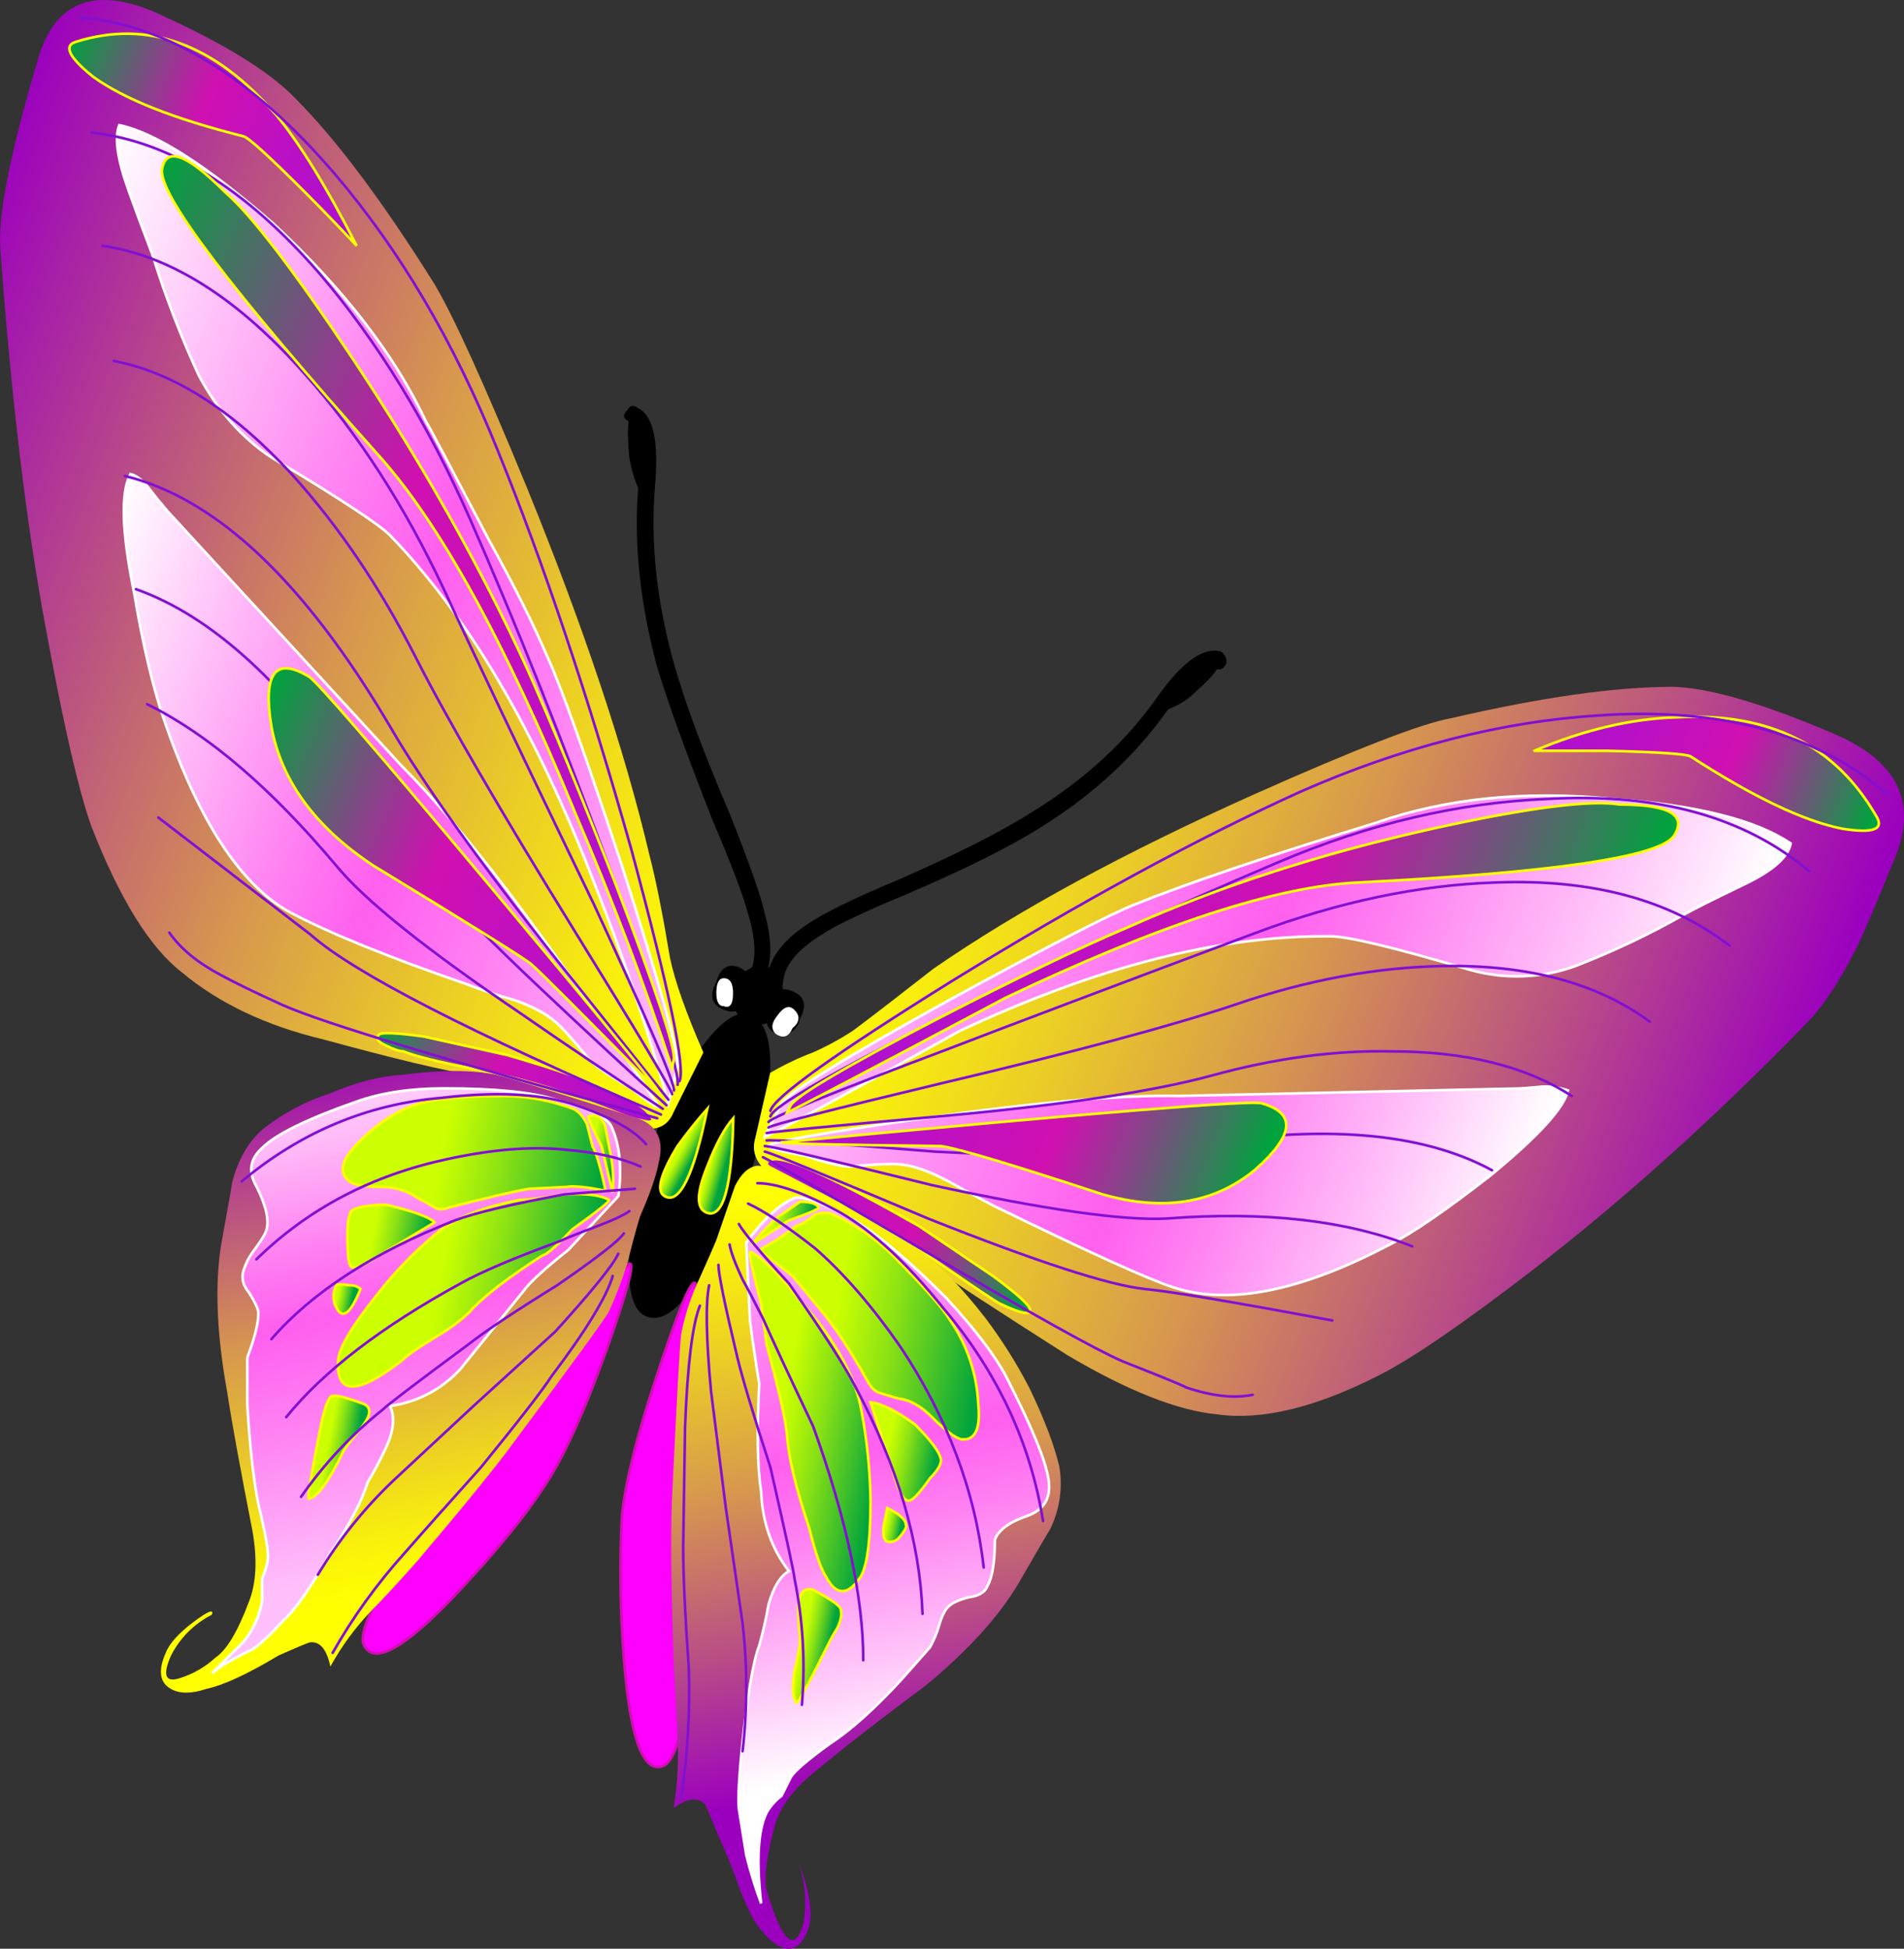 <?xml version="1.0" encoding="iso-8859-1"?>
<!-- Generator: Adobe Illustrator 20.1.0, SVG Export Plug-In . SVG Version: 6.00 Build 0)  -->
<svg version="1.0" id="Layer_1" xmlns="http://www.w3.org/2000/svg" xmlns:xlink="http://www.w3.org/1999/xlink" x="0px" y="0px"
	 viewBox="0 0 726.35 743.4" enable-background="new 0 0 726.35 743.4" xml:space="preserve">
<rect x="0" y="0" width="726.35" height="743.4" fill="#333333" stroke="none"/>
<title>butterflies_0030</title>
<path fill="#BFBFBF" fill-opacity="0" d="M553.36,187.32c-62.907-22.553-99.47-35.93-109.69-40.13
	c-52.947-22.793-105.37-52.56-157.27-89.3c-43.247-26.227-81.513-40.653-114.8-43.28c-38.793-3.147-62.777,11.28-71.95,43.28
	c-4.72,16.26-12.053,29.373-22,39.34c-4.193,4.193-13.367,11.143-27.52,20.85c-22,14.947-33,38.157-33,69.63
	c3.369,86.872,13.874,173.32,31.41,258.47c35.387,170.48,89.12,255.72,161.2,255.72c69.46,0,160.54-60.453,273.24-181.36
	c42.2-45.113,79.027-90.093,110.48-134.94c29.88-42.487,44.82-70.153,44.82-83c0-35.933-6.947-62.16-20.84-78.68
	C606.433,210.8,585.073,198.6,553.36,187.32z"/>
<path d="M284.6,452.47c5.66-16.053,8.727-30.453,9.2-43.2c0.473-12.273-1.887-19.607-7.08-22c-4.72-2.36-10.853,1.417-18.4,11.33
	c-7.547,9.48-14.15,22.243-19.81,38.29c-5.187,16.073-8.023,30.473-8.51,43.2c-0.487,12.727,1.637,20.06,6.37,22
	c5.193,2.36,11.327-1.417,18.4-11.33C272.33,481.287,278.94,468.523,284.6,452.47z"/>
<path d="M298,383.07c0.944-2.755,0.944-5.745,0-8.5c-0.703-2.557-2.549-4.646-5-5.66c-2.332-0.947-4.982-0.682-7.08,0.71
	c-2.36,0.947-4.027,3.07-5,6.37c-2.36,6.607-0.943,11.327,4.25,14.16C290.923,392.517,295.2,390.157,298,383.07z"/>
<path d="M305.12,388.74c2.833-5.193,1.89-8.733-2.83-10.62c-4.247-1.887-7.313-0.22-9.2,5c-1.887,6.14-0.707,9.917,3.54,11.33
	c1.413,0.947,3.08,0.71,5-0.71C303.537,392.74,304.839,390.875,305.12,388.74z"/>
<path fill="#FFFFFF" d="M302.29,392.28c2.833-2.36,3.07-4.72,0.71-7.08c-1.887-1.887-4.01-1.18-6.37,2.12
	c-2.36,2.833-2.597,5.193-0.71,7.08C298.753,396.293,300.877,395.587,302.29,392.28z"/>
<path d="M285.31,379.53c1.887-5.193,0.707-8.733-3.54-10.62c-4.247-1.413-7.077,0.473-8.49,5.66c-2.833,5.193-1.89,8.733,2.83,10.62
	S283.897,385.19,285.31,379.53z"/>
<path fill="#FFFFFF" d="M279.65,378.83c0-3.773-1.18-5.66-3.54-5.66c-1.887,0-2.83,1.887-2.83,5.66c0,3.333,0.943,5,2.83,5
	C278.47,384.743,279.65,383.077,279.65,378.83z"/>
<path d="M312.91,356.87c5.66-3.773,16.51-8.967,32.55-15.58c23.12-9.913,40.577-18.647,52.37-26.2
	c20.287-12.747,36.563-28.08,48.83-46c7.547-10.387,13.213-15.107,17-14.16c1.887,0.947,3.303,0.24,4.25-2.12
	c0.099-1.693-0.708-3.311-2.12-4.25c-6.607-1.887-14.627,3.78-24.06,17c-11.82,16.96-27.633,31.583-47.44,43.87
	c-11.793,7.553-29.013,16.287-51.66,26.2c-16.987,7.08-28.547,12.747-34.68,17c-9.433,6.14-14.623,13.22-15.57,21.24
	c0,1.413,0.943,2.593,2.83,3.54c2.36,0,3.54-0.943,3.54-2.83C299.223,368.44,303.943,362.537,312.91,356.87z"/>
<path d="M455.86,264.11c7.547-6.607,10.613-10.857,9.2-12.75c-1.887-1.887-5.887-0.22-12,5c-7.547,7.553-10.85,12.273-9.91,14.16
	c0,0.947,1.417,0.71,4.25-0.71C450.559,268.47,453.431,266.535,455.86,264.11z"/>
<linearGradient id="SVGID_1_" gradientUnits="userSpaceOnUse" x1="667.618" y1="345.594" x2="668.168" y2="345.894" gradientTransform="matrix(14.15 0 0 14.16 -9189.85 -4456.79)">
	<stop  offset="0" style="stop-color:#CCFF00"/>
	<stop  offset="0.38" style="stop-color:#CCFF00"/>
	<stop  offset="0.45" style="stop-color:#B9F706"/>
	<stop  offset="0.62" style="stop-color:#89E114"/>
	<stop  offset="0.84" style="stop-color:#3CBE2B"/>
	<stop  offset="1" style="stop-color:#00A33D"/>
</linearGradient>
<path fill="url(#SVGID_1_)" d="M253.46,456c5.66,3.333,11.087-7.76,16.28-33.28c-3.773,4.247-7.547,8.967-11.32,14.16
	C251.813,447.747,250.16,454.12,253.46,456z"/>
<path fill="none" stroke="#FFFF00" d="M269.83,423c-3.773,4.247-7.547,8.967-11.32,14.16c-6.607,10.86-8.273,17.233-5,19.12
	C259.17,459.613,264.61,448.52,269.83,423z"/>
<linearGradient id="SVGID_2_" gradientUnits="userSpaceOnUse" x1="668.394" y1="345.985" x2="669.014" y2="346.165" gradientTransform="matrix(14.15 0 0 14.16 -9189.85 -4456.79)">
	<stop  offset="0" style="stop-color:#CCFF00"/>
	<stop  offset="0.38" style="stop-color:#CCFF00"/>
	<stop  offset="0.45" style="stop-color:#B9F706"/>
	<stop  offset="0.62" style="stop-color:#89E114"/>
	<stop  offset="0.84" style="stop-color:#3CBE2B"/>
	<stop  offset="1" style="stop-color:#00A33D"/>
</linearGradient>
<path fill="url(#SVGID_2_)" d="M269.74,462.38c6.133,1.887,9.437-10.15,9.91-36.11c-3.333,3.773-6.637,9.91-9.91,18.41
	C265.493,455.067,265.493,460.967,269.74,462.38z"/>
<path fill="none" stroke="#FFFF00" d="M279.73,426.58c-3.333,3.773-6.637,9.91-9.91,18.41c-4.247,10.387-4.247,16.287,0,17.7
	C275.94,464.583,279.243,452.547,279.73,426.58z"/>
<linearGradient id="SVGID_3_" gradientUnits="userSpaceOnUse" x1="672.768" y1="336.826" x2="697.113" y2="346.338" gradientTransform="matrix(14.15 0 0 14.16 -9189.85 -4456.79)">
	<stop  offset="0" style="stop-color:#FFFF00"/>
	<stop  offset="0.09" style="stop-color:#FAF20A"/>
	<stop  offset="0.25" style="stop-color:#ECD023"/>
	<stop  offset="0.48" style="stop-color:#D7984D"/>
	<stop  offset="0.75" style="stop-color:#B94D86"/>
	<stop  offset="1" style="stop-color:#9B00BF"/>
</linearGradient>
<path fill="url(#SVGID_3_)" d="M688.68,390.86c6.607-6.607,13.21-16.52,19.81-29.74c2.34-4.747,7.06-15.84,14.16-33.28
	c8.967-21.227,1.653-37.04-21.94-47.44c-27.333-11.8-48.093-17.937-62.28-18.41c-22.173,0-50.48,4-84.92,12
	c-10.853,1.887-35.853,11.553-75,29c-49.54,22.187-90.35,44.373-122.43,66.56c-12.72,9.96-22.863,17.777-30.43,23.45
	c-4.94,3.269-10.149,6.113-15.57,8.5c-5.637,2.133-11.083,4.739-16.28,7.79l-5.66,24.78c-1.413,4.72,0.003,8.97,4.25,12.75
	c4.274,3.352,8.763,6.418,13.44,9.18c4.72,3.333,13.213,7.817,25.48,13.45c10.853,5.193,19.11,9.913,24.77,14.16
	c6.607,4.72,23.607,15.813,51,33.28c23.12,13.693,42.227,21.247,57.32,22.66c16.987,2.36,37.51-2.597,61.57-14.87
	c12.267-6.14,31.6-19.36,58-39.66C618.87,458.127,653.773,426.74,688.68,390.86z"/>
<linearGradient id="SVGID_4_" gradientUnits="userSpaceOnUse" x1="673.157" y1="337.147" x2="694.483" y2="345.48" gradientTransform="matrix(14.15 0 0 14.16 -9189.85 -4456.79)">
	<stop  offset="0" style="stop-color:#FFBFFA"/>
	<stop  offset="0.27" style="stop-color:#FF84F3"/>
	<stop  offset="0.47" style="stop-color:#FF5FEE"/>
	<stop  offset="0.58" style="stop-color:#FF7AF1"/>
	<stop  offset="0.81" style="stop-color:#FFC0F8"/>
	<stop  offset="1" style="stop-color:#FFFFFF"/>
</linearGradient>
<path fill="url(#SVGID_4_)" d="M507.52,356.87c6.607,0,24.3,4.25,53.08,12.75c13.26,3.791,27.379,3.294,40.34-1.42
	c14.393-5.556,28.349-12.185,41.75-19.83c3.333-1.887,10.883-5.663,22.65-11.33c10.853-5.193,16.75-10.387,17.69-15.58
	c-13.213-8.967-35.86-14.633-67.94-17c-33.493-3.333-63.687-0.263-90.58,9.21c-41.513,12.747-72.18,23.133-92,31.16
	c-9.44,3.78-32.793,15.837-70.06,36.17c-40.1,22.187-61.567,35.407-64.4,39.66l-6.37,12.75c3.773-1.453,28.547-14.923,74.32-40.41
	C418.36,368.447,465.533,356.403,507.52,356.87z"/>
<path fill="none" stroke="#FFFFFF" d="M507.6,357.18c-42-0.473-89.177,11.563-141.53,36.11c-45.76,25.493-70.527,38.947-74.3,40.36
	l6.37-12.75c2.833-4.247,24.3-17.463,64.4-39.65c37.273-20.3,60.627-32.337,70.06-36.11c19.813-8,50.48-18.387,92-31.16
	c26.893-9.44,57.087-12.51,90.58-9.21c32.08,2.36,54.727,8.027,67.94,17c-0.947,5.193-6.843,10.387-17.69,15.58
	c-11.793,5.667-19.343,9.443-22.65,11.33c-13.411,7.647-27.376,14.275-41.78,19.83c-12.961,4.714-27.08,5.211-40.34,1.42
	C531.893,361.43,514.207,357.18,507.6,357.18z"/>
<linearGradient id="SVGID_5_" gradientUnits="userSpaceOnUse" x1="691.24" y1="333.56" x2="699.92" y2="336.93" gradientTransform="matrix(14.15 0 0 14.16 -9189.85 -4456.79)">
	<stop  offset="0" style="stop-color:#AB10D2"/>
	<stop  offset="0.24" style="stop-color:#B810C7"/>
	<stop  offset="0.56" style="stop-color:#D010B1"/>
	<stop  offset="0.61" style="stop-color:#BD1DA7"/>
	<stop  offset="0.72" style="stop-color:#8D3F8C"/>
	<stop  offset="0.88" style="stop-color:#407660"/>
	<stop  offset="1" style="stop-color:#00A33D"/>
</linearGradient>
<path fill="url(#SVGID_5_)" d="M585.36,286.06H613c19.333,0.473,29.95,1.18,31.85,2.12c24.06,15.58,43.393,24.787,58,27.62
	c11.793,1.887,16.04,0.22,12.74-5c-15.567-26.907-40.807-39.417-75.72-37.53C622.403,273.757,604.233,278.02,585.36,286.06z"/>
<path fill="none" stroke="#FFFF00" d="M585.44,286.37c18.873-8,37.037-12.25,54.49-12.75c34.913-1.887,60.153,10.623,75.72,37.53
	c3.333,5.193-0.913,6.86-12.74,5c-14.627-2.833-33.96-12.04-58-27.62c-1.887-0.947-12.5-1.653-31.84-2.12h-27.6L585.44,286.37z"/>
<linearGradient id="SVGID_6_" gradientUnits="userSpaceOnUse" x1="671.788" y1="341.287" x2="689.937" y2="348.367" gradientTransform="matrix(14.15 0 0 14.16 -9189.85 -4456.79)">
	<stop  offset="0" style="stop-color:#FFBFFA"/>
	<stop  offset="0.27" style="stop-color:#FF84F3"/>
	<stop  offset="0.47" style="stop-color:#FF5FEE"/>
	<stop  offset="0.58" style="stop-color:#FF7AF1"/>
	<stop  offset="0.81" style="stop-color:#FFC0F8"/>
	<stop  offset="1" style="stop-color:#FFFFFF"/>
</linearGradient>
<path fill="url(#SVGID_6_)" d="M378.72,459.55c36.8,17.94,59.68,28.327,68.64,31.16c21.233,7.08,48.833,1.65,82.8-16.29
	c8.493-4.247,21.23-12.98,38.21-26.2c18.4-15.107,28.307-25.963,29.72-32.57c-3.189-1.075-6.548-1.556-9.91-1.42
	c-4.72,0.473-8.023,0.71-9.91,0.71l-128.8,2.83c-21.7-0.473-54.033,2.36-97,8.5c-39.627,5.667-59.44,9.207-59.44,10.62
	c0.473,0.947,4.957,2.127,13.45,3.54c8.493,2.833,14.39,4.25,17.69,4.25c10.42-0.94,17.03-1.167,19.83-0.68
	c4.72,0.473,10.617,2.597,17.69,6.37C365.97,452.717,371.647,455.777,378.72,459.55z"/>
<path fill="none" stroke="#FFFFFF" d="M378.81,459.86c-7.073-3.773-12.74-6.843-17-9.21c-7.073-3.773-12.97-5.897-17.69-6.37
	c-2.833-0.473-9.437-0.237-19.81,0.71c-3.333,0-9.23-1.417-17.69-4.25c-8.493-1.413-12.977-2.593-13.45-3.54
	c0-1.413,19.813-4.953,59.44-10.62c42.933-6.14,75.25-8.973,96.95-8.5l128.79-2.83c1.887,0,5.19-0.237,9.91-0.71
	c3.362-0.136,6.721,0.345,9.91,1.42c-1.413,6.607-11.32,17.463-29.72,32.57c-16.987,13.22-29.723,21.953-38.21,26.2
	c-34,17.94-61.6,23.37-82.8,16.29C438.48,488.187,415.603,477.8,378.81,459.86z"/>
<linearGradient id="SVGID_7_" gradientUnits="userSpaceOnUse" x1="669.827" y1="346.469" x2="677.327" y2="349.399" gradientTransform="matrix(14.15 0 0 14.16 -9189.85 -4456.79)">
	<stop  offset="0" style="stop-color:#AB10D2"/>
	<stop  offset="0.24" style="stop-color:#B810C7"/>
	<stop  offset="0.56" style="stop-color:#D010B1"/>
	<stop  offset="0.61" style="stop-color:#BD1DA7"/>
	<stop  offset="0.72" style="stop-color:#8D3F8C"/>
	<stop  offset="0.88" style="stop-color:#407660"/>
	<stop  offset="1" style="stop-color:#00A33D"/>
</linearGradient>
<path fill="url(#SVGID_7_)" d="M358.2,481.5c13.68,9.44,21.463,14.633,23.35,15.58c8,3.773,11.773,4.48,11.32,2.12
	c-0.473-1.887-5.19-6.137-14.15-12.75l-28.31-19.12c-30.667-17.467-49.067-25.963-55.2-25.49c-0.748,0.087-1.47,0.329-2.12,0.71
	c-0.947,0.473-0.947,1.18,0,2.12l29.72,15.58C335.171,466.348,347.008,473.455,358.2,481.5z"/>
<path fill="none" stroke="#FFFF00" d="M358.28,481.81c-11.189-8.041-23.023-15.145-35.38-21.24L293.18,445
	c-0.947-0.947-0.947-1.653,0-2.12c0.65-0.381,1.372-0.623,2.12-0.71c6.133-0.473,24.533,8.023,55.2,25.49l28.31,19.12
	c8.967,6.607,13.683,10.857,14.15,12.75c0.473,2.36-3.3,1.653-11.32-2.12C379.753,496.47,371.967,491.27,358.28,481.81z"/>
<path fill="none" stroke="#8210D2" stroke-linecap="round" stroke-linejoin="bevel" d="M293.89,423.75
	c1.407-5.167,24.523-21.69,69.35-49.57c49.067-30.213,93.4-54.29,133-72.23c38.667-16.993,76.41-26.66,113.23-29
	c46.707-3.333,83.74,6.817,111.1,30.45"/>
<path fill="none" stroke="#8210D2" stroke-linecap="round" stroke-linejoin="bevel" d="M293.89,425.87
	c0.947-3.773,23.593-16.757,67.94-38.95c44.82-22.187,86.82-41.543,126-58.07c34.44-14.667,68.643-22.693,102.61-24.08
	c42-2.36,75.26,6.847,99.78,27.62"/>
<path fill="none" stroke="#8210D2" stroke-linecap="round" stroke-linejoin="bevel" d="M293.18,428
	c1.413-1.887,24.06-11.093,67.94-27.62c24.533-9.44,63.927-24.31,118.18-44.61c31.607-11.8,62.037-18.173,91.29-19.12
	c36.8-1.413,66.523,6.613,89.17,24.08"/>
<path fill="none" stroke="#8210D2" stroke-linecap="round" stroke-linejoin="bevel" d="M293.18,430.12
	c0.947-0.947,23.12-6.613,66.52-17c50-11.8,87.033-21.713,111.1-29.74c27.333-9.44,54-14.397,80-14.87
	c32.553-0.473,58.737,6.607,78.55,21.24"/>
<path fill="none" stroke="#8210D2" stroke-linecap="round" stroke-linejoin="bevel" d="M292.47,432.24
	c1.887-0.473,23.823-2.597,65.81-6.37c46.707-4.247,81.373-9.44,104-15.58c24.06-6.607,46.94-9.677,68.64-9.21
	c28.307,0,51.187,5.667,68.64,17"/>
<path fill="none" stroke="#8210D2" stroke-linecap="round" stroke-linejoin="bevel" d="M292.47,435.08
	c1.887-0.473,23.353,0.943,64.4,4.25c44.82,2.36,77.137,1.653,96.95-2.12c50-8.5,88.45-5.43,115.35,9.21"/>
<path fill="none" stroke="#8210D2" stroke-linecap="round" stroke-linejoin="bevel" d="M291.76,437.2
	c2.36,0,23.59,4.957,63.69,14.87c43.407,9.44,73.363,13.69,89.87,12.75c37.273-2.833,68.41,0.707,93.41,10.62"/>
<path fill="none" stroke="#8210D2" stroke-linecap="round" stroke-linejoin="bevel" d="M291.76,439.33
	c2.36,0.447,23.107,8.943,62.24,25.49c41.513,16.52,69.113,25.49,82.8,26.91c9.907,0.947,33.73,4.947,71.47,12"/>
<path fill="none" stroke="#8210D2" stroke-linecap="round" stroke-linejoin="bevel" d="M291.06,441.45
	c1.413,0.473,22.17,12.51,62.27,36.11s65.1,37.527,75,41.78c15.567,6.14,23.587,9.443,24.06,9.91c9.907,3.333,18.4,4.277,25.48,2.83
	"/>
<linearGradient id="SVGID_8_" gradientUnits="userSpaceOnUse" x1="673.506" y1="337.11" x2="691.707" y2="344.21" gradientTransform="matrix(14.15 0 0 14.16 -9189.85 -4456.79)">
	<stop  offset="0" style="stop-color:#AB10D2"/>
	<stop  offset="0.24" style="stop-color:#B810C7"/>
	<stop  offset="0.56" style="stop-color:#D010B1"/>
	<stop  offset="0.61" style="stop-color:#BD1DA7"/>
	<stop  offset="0.72" style="stop-color:#8D3F8C"/>
	<stop  offset="0.88" style="stop-color:#407660"/>
	<stop  offset="1" style="stop-color:#00A33D"/>
</linearGradient>
<path fill="url(#SVGID_8_)" d="M518.13,336.34c74.54-3.773,114.64-9.673,120.3-17.7c5.187-8-1.653-12-20.52-12
	c-11.333-1.887-35.157,1.183-71.47,9.21c-42.46,9.433-81.147,21.927-116.06,37.48c-17.927,7.553-42.46,19.357-73.6,35.41
	c-34.44,17.94-52.84,28.797-55.2,32.57l-1.41,2.83c2.36-0.947,30.197-15.58,83.51-43.9
	C442.18,352.387,486.997,337.753,518.13,336.34z"/>
<path fill="none" stroke="#FFFF00" d="M638.52,318.95c-5.66,8-45.76,13.9-120.3,17.7c-31.14,1.413-75.96,16.047-134.46,43.9
	c-53.333,28.327-81.167,42.96-83.5,43.9l1.42-2.83c2.36-3.773,20.76-14.63,55.2-32.57c31.14-16.053,55.673-27.857,73.6-35.41
	c34.913-15.58,73.6-28.09,116.06-37.53c36.327-8,60.15-11.07,71.47-9.21C636.87,306.907,643.707,310.923,638.52,318.95z"/>
<linearGradient id="SVGID_9_" gradientUnits="userSpaceOnUse" x1="671.448" y1="342.797" x2="682.998" y2="347.317" gradientTransform="matrix(14.15 0 0 14.16 -9189.85 -4456.79)">
	<stop  offset="0" style="stop-color:#AB10D2"/>
	<stop  offset="0.24" style="stop-color:#B810C7"/>
	<stop  offset="0.56" style="stop-color:#D010B1"/>
	<stop  offset="0.61" style="stop-color:#BD1DA7"/>
	<stop  offset="0.72" style="stop-color:#8D3F8C"/>
	<stop  offset="0.88" style="stop-color:#407660"/>
	<stop  offset="1" style="stop-color:#00A33D"/>
</linearGradient>
<path fill="url(#SVGID_9_)" d="M481.34,420.61c-2.833-1.413-63.93,3.543-183.29,14.87c0,0.473,20.287,0.947,60.86,1.42
	c6.607,0.947,27.13,7.083,61.57,18.41c23.12,6.607,42.453,3.537,58-9.21C493.593,432.88,494.547,424.383,481.34,420.61z"/>
<path fill="none" stroke="#FFFF00" d="M481.42,420.91c13.207,3.773,12.263,12.27-2.83,25.49c-15.567,12.747-34.9,15.817-58,9.21
	c-34.44-11.333-54.963-17.47-61.57-18.41c-40.573-0.473-60.86-0.947-60.86-1.42C417.5,424.453,478.587,419.497,481.42,420.91z"/>
<path fill="#FD00FF" d="M264.79,582.06L265.5,490c-0.947-4.247-5.43,5.667-13.45,29.74c-8.493,25.02-13.447,44.377-14.86,58.07
	c-0.92,18.173-0.682,36.387,0.71,54.53c2.36,30.213,7.313,43.903,14.86,41.07c5.187-1.887,8.727-16.05,10.62-42.49
	C264.32,603.067,264.79,586.78,264.79,582.06z"/>
<path fill="none" stroke="#D010B1" d="M265.58,490.31c-0.947-4.247-5.43,5.667-13.45,29.74c-8.493,25.02-13.447,44.377-14.86,58.07
	c-0.919,18.17-0.682,36.38,0.71,54.52c2.36,30.213,7.313,43.903,14.86,41.07c5.187-1.887,8.723-16.05,10.61-42.49
	c0.947-27.853,1.42-44.14,1.42-48.86L265.58,490.31z"/>
<linearGradient id="SVGID_10_" gradientUnits="userSpaceOnUse" x1="670.599" y1="346.705" x2="673.519" y2="362.675" gradientTransform="matrix(14.15 0 0 14.16 -9189.85 -4456.79)">
	<stop  offset="0" style="stop-color:#FFFF00"/>
	<stop  offset="0.09" style="stop-color:#FAF20A"/>
	<stop  offset="0.25" style="stop-color:#ECD023"/>
	<stop  offset="0.48" style="stop-color:#D7984D"/>
	<stop  offset="0.75" style="stop-color:#B94D86"/>
	<stop  offset="1" style="stop-color:#9B00BF"/>
</linearGradient>
<path fill="url(#SVGID_10_)" d="M375.89,502.75c-9.927-12.747-18.89-21.717-26.89-26.91c-2.36-1.887-18.637-11.093-48.83-27.62
	c-5.187-2.36-8.96-3.54-11.32-3.54c-3.333,0.473-6.163,3.07-8.49,7.79L273.28,473c-0.94,2.36-3.533,8.26-7.78,17.7
	c-2.579,5.902-4.478,12.078-5.66,18.41c-0.473,3.333-1.653,24.577-3.54,63.73c-0.473,14.16-0.237,34.697,0.71,61.61l1.42,26.91
	c0.542,9.467,0.063,18.965-1.43,28.33c5.193-3.773,9.193-4.247,12-1.42c0.473,0.947,2.36,5.43,5.66,13.45
	c1.413,2.833,3.537,8.027,6.37,15.58c1.712,5.123,3.843,10.096,6.37,14.87c3.773,5.667,7.313,9.207,10.62,10.62
	c4.72,1.887,8.26-0.71,10.62-7.79c1.413-6.14-0.003-14.4-4.25-24.78c2.78,7.461,3.512,15.53,2.12,23.37
	c-3.333,11.8-8.05,7.55-14.15-12.75c-0.94-5.193,0.24-13.69,3.54-25.49c2.36-7.08,7.787-13.927,16.28-20.54
	c8.967-7.553,22.633-18.177,41-31.87c16.04-13.22,27.833-26.203,35.38-38.95c7.08-12.273,11.08-19.12,12-20.54
	c3.693-7.452,4.932-15.881,3.54-24.08c-1.887-8-5.66-17.913-11.32-29.74C387.922,520.208,382.271,511.215,375.89,502.75z"/>
<linearGradient id="SVGID_11_" gradientUnits="userSpaceOnUse" x1="670.912" y1="346.341" x2="674.162" y2="362.141" gradientTransform="matrix(14.15 0 0 14.16 -9189.85 -4456.79)">
	<stop  offset="0" style="stop-color:#FFBFFA"/>
	<stop  offset="0.27" style="stop-color:#FF84F3"/>
	<stop  offset="0.47" style="stop-color:#FF5FEE"/>
	<stop  offset="0.58" style="stop-color:#FF7AF1"/>
	<stop  offset="0.81" style="stop-color:#FFC0F8"/>
	<stop  offset="1" style="stop-color:#FFFFFF"/>
</linearGradient>
<path fill="url(#SVGID_11_)" d="M383.68,524.7c-4.247-8-11.797-17.913-22.65-29.74c-14.627-14.667-26.42-24.58-35.38-29.74
	c-11.767-6.613-19.317-9.447-22.65-8.5c-5.66,2.36-11.793,8.027-18.4,17l1.4,29.74c0.94,7.553,2.12,15.58,3.54,24.08
	c-0.947,18.413-0.71,32.103,0.71,41.07c0.473,11.8,4.013,21.95,10.62,30.45c-3.333,1.887-5.927,6.137-7.78,12.75
	c-0.905,5.252-2.086,10.453-3.54,15.58c-1.887,4.72-3.773,14.87-5.66,30.45c-1.887,16.52-2.593,27.143-2.12,31.87l2.83,17.7
	c1.545,6.237,3.434,12.383,5.66,18.41c-1.887-16.52-1.18-28.087,2.12-34.7c1.45-2.474,3.374-4.639,5.66-6.37l3.54-7.08
	c1.413-2.36,6.367-6.61,14.86-12.75c8-5.193,17.2-13.453,27.6-24.78l10.62-12c1.495-2.692,2.682-5.543,3.54-8.5
	c0.947-3.333,2.127-5.693,3.54-7.08s4.007-2.567,7.78-3.54c3.773-0.473,6.133-1.89,7.08-4.25c1.887-3.333,2.83-9.233,2.83-17.7
	c1.413-3.773,5.66-6.843,12.74-9.21c6.133-2.36,8.727-6.843,7.78-13.45C399.01,557.29,393.587,544.053,383.68,524.7z"/>
<path fill="none" stroke="#FFFFFF" d="M361.12,495.27c-14.627-14.667-26.42-24.58-35.38-29.74
	c-11.827-6.613-19.377-9.457-22.65-8.53c-5.66,2.36-11.793,8.027-18.4,17l1.42,29.74c0.947,7.553,2.127,15.58,3.54,24.08
	c-0.947,18.413-0.71,32.103,0.71,41.07c0.473,11.8,4.01,21.95,10.61,30.45c-3.333,1.887-5.927,6.137-7.78,12.75
	c-0.904,5.252-2.086,10.453-3.54,15.58c-1.887,4.72-3.773,14.87-5.66,30.45c-1.887,16.52-2.593,27.143-2.12,31.87l2.83,17.7
	c1.545,6.237,3.434,12.383,5.66,18.41c-1.887-16.52-1.18-28.087,2.12-34.7c1.45-2.474,3.374-4.639,5.66-6.37l3.54-7.08
	c1.413-2.36,6.367-6.61,14.86-12.75c8-5.193,17.2-13.453,27.6-24.78l10.61-12c1.495-2.692,2.682-5.543,3.54-8.5
	c0.947-3.333,2.127-5.693,3.54-7.08s4.007-2.567,7.78-3.54c3.773-0.473,6.133-1.89,7.08-4.25c1.887-3.333,2.83-9.233,2.83-17.7
	c1.413-3.773,5.66-6.843,12.74-9.21c6.133-2.36,8.727-6.843,7.78-13.45c-0.947-7.127-6.373-20.357-16.28-39.69
	C379.513,517,371.967,507.09,361.12,495.27z"/>
<linearGradient id="SVGID_12_" gradientUnits="userSpaceOnUse" x1="668.76" y1="352.607" x2="673.33" y2="353.487" gradientTransform="matrix(14.15 0 0 14.16 -9189.85 -4456.79)">
	<stop  offset="0" style="stop-color:#CCFF00"/>
	<stop  offset="0.38" style="stop-color:#CCFF00"/>
	<stop  offset="0.45" style="stop-color:#B9F706"/>
	<stop  offset="0.62" style="stop-color:#89E114"/>
	<stop  offset="0.84" style="stop-color:#3CBE2B"/>
	<stop  offset="1" style="stop-color:#00A33D"/>
</linearGradient>
<path fill="url(#SVGID_12_)" d="M286,477.26c-0.473,0.473,0.943,7.083,4.25,19.83c0.473,3.333,1.18,8.527,2.12,15.58
	c4.72,17.467,7.313,29.033,7.78,34.7c0.473,8,3.303,19.803,8.49,35.41c2.36,9.44,4.483,15.577,6.37,18.41
	c3.773,7.08,8.02,7.317,12.74,0.71c2.833-3.773,4.25-13.687,4.25-29.74c-0.171-11.647-1.356-23.258-3.54-34.7
	c-1.887-10.387-7.313-21.48-16.28-33.28C298.987,487.647,290.26,478.673,286,477.26z"/>
<path fill="none" stroke="#FFFF00" d="M290.35,497.39c0.473,3.333,1.18,8.527,2.12,15.58c4.72,17.467,7.313,29.033,7.78,34.7
	c0.473,8,3.303,19.803,8.49,35.41c2.36,9.44,4.483,15.577,6.37,18.41c3.773,7.08,8.02,7.317,12.74,0.71
	c2.833-3.773,4.25-13.687,4.25-29.74c-0.171-11.647-1.356-23.258-3.54-34.7c-1.887-10.387-7.313-21.48-16.28-33.28
	c-13.207-16.52-21.933-25.49-26.18-26.91C285.633,478.037,287.05,484.643,290.35,497.39z"/>
<linearGradient id="SVGID_13_" gradientUnits="userSpaceOnUse" x1="670.662" y1="358.98" x2="671.812" y2="359.2" gradientTransform="matrix(14.15 0 0 14.16 -9189.85 -4456.79)">
	<stop  offset="0" style="stop-color:#CCFF00"/>
	<stop  offset="0.38" style="stop-color:#CCFF00"/>
	<stop  offset="0.45" style="stop-color:#B9F706"/>
	<stop  offset="0.62" style="stop-color:#89E114"/>
	<stop  offset="0.84" style="stop-color:#3CBE2B"/>
	<stop  offset="1" style="stop-color:#00A33D"/>
</linearGradient>
<path fill="url(#SVGID_13_)" d="M320.69,613.92c0-1.413-3.54-4.01-10.62-7.79c-3.333-0.947-5.22,1.177-5.66,6.37
	c0,3.333,0.237,7.583,0.71,12.75c0,1.887-0.707,5.887-2.12,12c-0.94,6.14-0.703,10.14,0.71,12c0.473,0.473,4.473-6.86,12-22
	c1.056-2.19,2.238-4.317,3.54-6.37C320.683,618.133,321.163,615.813,320.69,613.92z"/>
<path fill="none" stroke="#FFFF00" d="M310.16,606.44c-3.333-0.947-5.22,1.177-5.66,6.37c0,3.333,0.237,7.583,0.71,12.75
	c0,1.887-0.707,5.887-2.12,12c-0.947,6.14-0.71,10.14,0.71,12c0.473,0.473,4.473-6.86,12-22c1.056-2.19,2.238-4.317,3.54-6.37
	c1.413-2.833,1.887-5.193,1.42-7.08C320.773,612.777,317.24,610.22,310.16,606.44z"/>
<linearGradient id="SVGID_14_" gradientUnits="userSpaceOnUse" x1="672.601" y1="353.666" x2="674.681" y2="354.066" gradientTransform="matrix(14.15 0 0 14.16 -9189.85 -4456.79)">
	<stop  offset="0" style="stop-color:#CCFF00"/>
	<stop  offset="0.38" style="stop-color:#CCFF00"/>
	<stop  offset="0.45" style="stop-color:#B9F706"/>
	<stop  offset="0.62" style="stop-color:#89E114"/>
	<stop  offset="0.84" style="stop-color:#3CBE2B"/>
	<stop  offset="1" style="stop-color:#00A33D"/>
</linearGradient>
<path fill="url(#SVGID_14_)" d="M332,534.61l8.49,26.2c1.887,7.08,3.773,10.857,5.66,11.33c1.413,0.473,4.243-2.36,8.49-8.5
	c2.833-2.833,4.25-5.193,4.25-7.08c-0.473-2.833-3.777-7.317-9.91-13.45C341.92,537.917,336.26,535.083,332,534.61z"/>
<path fill="none" stroke="#FFFF00" d="M340.59,561.12c1.887,7.08,3.773,10.857,5.66,11.33c1.413,0.473,4.243-2.36,8.49-8.5
	c2.833-2.833,4.25-5.193,4.25-7.08c-0.473-2.833-3.777-7.317-9.91-13.45c-7.073-5.193-12.74-8.027-17-8.5L340.59,561.12z"/>
<linearGradient id="SVGID_15_" gradientUnits="userSpaceOnUse" x1="673.133" y1="355.754" x2="673.753" y2="355.884" gradientTransform="matrix(14.15 0 0 14.16 -9189.85 -4456.79)">
	<stop  offset="0" style="stop-color:#CCFF00"/>
	<stop  offset="0.38" style="stop-color:#CCFF00"/>
	<stop  offset="0.45" style="stop-color:#B9F706"/>
	<stop  offset="0.62" style="stop-color:#89E114"/>
	<stop  offset="0.84" style="stop-color:#3CBE2B"/>
	<stop  offset="1" style="stop-color:#00A33D"/>
</linearGradient>
<path fill="url(#SVGID_15_)" d="M337,582.06c-0.473,4.72,0.707,6.607,3.54,5.66c0.947,0,2.127-0.943,3.54-2.83
	c1.413-1.887,1.887-3.067,1.42-3.54c0-1.887-2.36-4.01-7.08-6.37L337,582.06z"/>
<path fill="none" stroke="#FFFF00" d="M340.59,588c0.947,0,2.127-0.943,3.54-2.83c1.413-1.887,1.887-3.067,1.42-3.54
	c0-1.887-2.36-4.01-7.08-6.37l-1.42,7.08C336.583,587.08,337.763,588.967,340.59,588z"/>
<linearGradient id="SVGID_16_" gradientUnits="userSpaceOnUse" x1="669.5" y1="349.676" x2="676.071" y2="350.926" gradientTransform="matrix(14.15 0 0 14.16 -9189.85 -4456.79)">
	<stop  offset="0" style="stop-color:#CCFF00"/>
	<stop  offset="0.38" style="stop-color:#CCFF00"/>
	<stop  offset="0.45" style="stop-color:#B9F706"/>
	<stop  offset="0.62" style="stop-color:#89E114"/>
	<stop  offset="0.84" style="stop-color:#3CBE2B"/>
	<stop  offset="1" style="stop-color:#00A33D"/>
</linearGradient>
<path fill="url(#SVGID_16_)" d="M373.06,535.32c-0.497-11.406-4.176-22.446-10.62-31.87c-2.833-4.72-9.91-12.747-21.23-24.08
	c-6.709-6.827-14.626-12.351-23.35-16.29c-1.887-0.947-4.247-0.947-7.08,0c-2.833,2.36-5.193,3.777-7.08,4.25
	c-4.445,3.469-9.179,6.55-14.15,9.21l12.74,9.91l9.91,12c5.66,6.607,11.793,15.813,18.4,27.62c1.413,2.833,3.08,4.5,5,5
	c1.413,0.473,3.773,1.18,7.08,2.12c4.247,0.473,8.493,2.833,12.74,7.08c5.187,5.193,8.96,8.027,11.32,8.5
	C371.9,549.243,374.007,544.76,373.06,535.32z"/>
<path fill="none" stroke="#FFFF00" d="M362.53,503.76c-2.833-4.72-9.91-12.747-21.23-24.08c-6.709-6.827-14.626-12.351-23.35-16.29
	c-1.887-0.947-4.247-0.947-7.08,0c-2.833,2.36-5.193,3.777-7.08,4.25c-4.445,3.469-9.179,6.55-14.15,9.21l12.74,9.91l9.91,12
	c5.66,6.607,11.793,15.813,18.4,27.62c1.413,2.833,3.08,4.5,5,5c1.413,0.473,3.773,1.18,7.08,2.12
	c4.247,0.473,8.493,2.833,12.74,7.08c5.187,5.193,8.96,8.027,11.32,8.5c5.187,0.473,7.31-4.01,6.37-13.45
	C372.689,524.219,368.993,513.179,362.53,503.76z"/>
<linearGradient id="SVGID_17_" gradientUnits="userSpaceOnUse" x1="669.712" y1="347.532" x2="671.262" y2="347.832" gradientTransform="matrix(14.15 0 0 14.16 -9189.85 -4456.79)">
	<stop  offset="0" style="stop-color:#CCFF00"/>
	<stop  offset="0.38" style="stop-color:#CCFF00"/>
	<stop  offset="0.45" style="stop-color:#B9F706"/>
	<stop  offset="0.62" style="stop-color:#89E114"/>
	<stop  offset="0.84" style="stop-color:#3CBE2B"/>
	<stop  offset="1" style="stop-color:#00A33D"/>
</linearGradient>
<path fill="url(#SVGID_17_)" d="M305.12,458.14l-9.2,6.37c-5.187,5.193-8.253,8.497-9.2,9.91l14.15-9.21c8-2.833,11.773-4.5,11.32-5
	C311.257,458.83,308.9,458.14,305.12,458.14z"/>
<path fill="none" stroke="#FFFF00" d="M296,464.82c-5.187,5.193-8.253,8.497-9.2,9.91l14.2-9.2c8-2.833,11.773-4.5,11.32-5
	c-0.947-1.413-3.307-2.12-7.08-2.12L296,464.82z"/>
<path fill="none" stroke="#8210D2" stroke-linecap="round" stroke-linejoin="bevel" d="M267,498.1c-2.833,7.08-4.72,22.413-5.66,46
	l-0.71,46c0,10.86,0.707,26.193,2.12,46c0.552,16.575-0.395,33.166-2.83,49.57"/>
<path fill="none" stroke="#8210D2" stroke-linecap="round" stroke-linejoin="bevel" d="M270.53,490.31
	c-1.413,6.607-1.177,20.06,0.71,40.36l5.66,44.61c1.413,9.913,3.537,24.547,6.37,43.9c1.89,16.232,1.89,32.628,0,48.86"/>
<path fill="none" stroke="#8210D2" stroke-linecap="round" stroke-linejoin="bevel" d="M274.07,482.52c0,3.333,2.36,14.9,7.08,34.7
	c1.887,8,6.133,22.163,12.74,42.49c6.133,26.907,9.2,41.07,9.2,42.49c3.236,15.833,4.189,32.047,2.83,48.15"/>
<path fill="none" stroke="#8210D2" stroke-linecap="round" stroke-linejoin="bevel" d="M278.32,474.73
	c0.473,2.833,2.14,7.317,5,13.45c1.887,3.333,4.48,8.29,7.78,14.87c3.333,7.553,9.703,21.243,19.11,41.07
	c12.74,35.407,19.11,65.147,19.11,89.22"/>
<path fill="none" stroke="#8210D2" stroke-linecap="round" stroke-linejoin="bevel" d="M281.86,466.94
	c1.887,3.333,8.257,10.887,19.11,22.66c13.207,18.88,21.7,32.097,25.48,39.65c16.04,30.213,24.533,59.01,25.48,86.39"/>
<path fill="none" stroke="#8210D2" stroke-linecap="round" stroke-linejoin="bevel" d="M285.4,459.15
	c6.133,2.833,14.627,8.5,25.48,17c10.853,9.44,21.703,21.95,32.55,37.53c17.927,26.907,28.54,54.997,31.84,84.27"/>
<path fill="none" stroke="#8210D2" stroke-linecap="round" stroke-linejoin="bevel" d="M288.93,451.36
	c7.547,0,18.16,3.777,31.84,11.33c12.267,7.08,25.24,19.117,38.92,36.11c20.76,24.547,33.497,51.69,38.21,81.43"/>
<path d="M243.56,155.77c-1.887-1.413-3.303-1.177-4.25,0.71c-1.887,1.887-1.65,3.303,0.71,4.25c3.773,1.887,4.953,9.913,3.54,24.08
	c-1.887,21.713,0.473,44.847,7.08,69.4c3.773,12.747,10.85,32.337,21.23,58.77c7.08,16.52,11.563,28.323,13.45,35.41
	c3.333,10.86,3.333,18.887,0,24.08c-0.94,1.413-0.703,2.83,0.71,4.25c1.887,0.947,3.303,0.473,4.25-1.42
	c4.247-6.14,4.72-15.11,1.42-26.91c-1.413-6.607-5.897-19.353-13.45-38.24c-9.907-23.133-16.983-42.253-21.23-57.36
	c-6.607-23.607-8.967-46.273-7.08-68C251.313,168.263,249.187,158.59,243.56,155.77z"/>
<path d="M241.43,157.89c-1.887,0-2.357,5.43-1.41,16.29c0.558,3.632,1.507,7.192,2.83,10.62c1.413,2.833,2.357,4.013,2.83,3.54
	c1.887-0.473,2.36-6.61,1.42-18.41C246.153,160.957,244.263,156.943,241.43,157.89z"/>
<linearGradient id="SVGID_18_" gradientUnits="userSpaceOnUse" x1="671.429" y1="335.033" x2="646.78" y2="325.404" gradientTransform="matrix(14.15 0 0 14.16 -9189.85 -4456.79)">
	<stop  offset="0" style="stop-color:#FFFF00"/>
	<stop  offset="0.09" style="stop-color:#FAF20A"/>
	<stop  offset="0.25" style="stop-color:#ECD023"/>
	<stop  offset="0.48" style="stop-color:#D7984D"/>
	<stop  offset="0.75" style="stop-color:#B94D86"/>
	<stop  offset="1" style="stop-color:#9B00BF"/>
</linearGradient>
<path fill="url(#SVGID_18_)" d="M58.15,4.23C35.03-5.21,20.403,1.163,14.27,23.35C3.89,58.283-0.827,82.123,0.12,94.87
	c4.247,58.087,10.143,106.947,17.69,146.58c6.607,35.88,12.273,60.43,17,73.65c10.84,27.847,22.393,46.48,34.66,55.9
	c14.153,11.8,32.08,20.297,53.78,25.49c27.833,7.58,46.707,12.083,56.62,13.51c6.133,0.947,14.86,3.543,26.18,7.79
	c11.333,4.72,19.827,7.553,25.48,8.5c8.967,2.36,13.92,3.777,14.86,4.25c5.193,0.473,8.733-1.65,10.62-6.37l11.32-22.66
	c-6.607-15.107-10.853-27.143-12.74-36.11c-2.833-16.993-5.427-29.977-7.78-38.95c-9.433-40.127-25.003-86.863-46.71-140.21
	c-16.513-40.16-28.31-66.133-35.39-77.92c-19.807-31.627-37.497-55.23-53.07-70.81C102.733,27.123,84.57,16.03,58.15,4.23z"/>
<linearGradient id="SVGID_19_" gradientUnits="userSpaceOnUse" x1="670.859" y1="335.465" x2="649.109" y2="326.965" gradientTransform="matrix(14.15 0 0 14.16 -9189.85 -4456.79)">
	<stop  offset="0" style="stop-color:#FFBFFA"/>
	<stop  offset="0.27" style="stop-color:#FF84F3"/>
	<stop  offset="0.47" style="stop-color:#FF5FEE"/>
	<stop  offset="0.58" style="stop-color:#FF7AF1"/>
	<stop  offset="0.81" style="stop-color:#FFC0F8"/>
	<stop  offset="1" style="stop-color:#FFFFFF"/>
</linearGradient>
<path fill="url(#SVGID_19_)" d="M254.88,420.61l3.54-14.16c0.473-5.193-6.603-30.687-21.23-76.48
	c-14.127-42.96-23.563-69.397-28.31-79.31c-5.187-12.273-12.737-27.38-22.65-45.32c-14.62-27.853-22.637-42.967-24.05-45.34
	c-11.793-25.02-31.127-50.04-58-75.06c-25.5-22.18-45.09-34.687-58.77-37.52c-1.887,4.72-0.707,12.98,3.54,24.78
	c2.36,6.607,5.427,14.867,9.2,24.78c4.879,15.706,10.788,31.072,17.69,46c7.08,13.22,16.28,23.607,27.6,31.16
	c25.947,15.58,41.043,25.493,45.29,29.74c29.72,30.667,55.667,74.807,77.84,132.42C237.484,363.885,246.934,392.028,254.88,420.61z"
	/>
<path fill="none" stroke="#FFFFFF" d="M258.5,406.75c0.473-5.193-6.603-30.687-21.23-76.48C223.09,287.317,213.667,260.893,209,251
	c-5.187-12.273-12.737-27.38-22.65-45.32c-14.627-27.853-22.647-42.96-24.06-45.32c-11.793-25.02-31.127-50.04-58-75.06
	C78.763,63.1,59.167,50.58,45.5,47.74c-1.887,4.72-0.72,12.98,3.5,24.78c2.36,6.607,5.427,14.867,9.2,24.78
	c4.879,15.706,10.788,31.072,17.69,46c7.073,13.22,16.273,23.607,27.6,31.16c25.947,15.58,41.043,25.493,45.29,29.74
	c29.72,30.667,55.667,74.807,77.84,132.42c10.937,27.577,20.41,55.713,28.38,84.29L258.5,406.75z"/>
<linearGradient id="SVGID_20_" gradientUnits="userSpaceOnUse" x1="659.609" y1="319.764" x2="651.139" y2="316.434" gradientTransform="matrix(14.15 0 0 14.16 -9189.85 -4456.79)">
	<stop  offset="0" style="stop-color:#AB10D2"/>
	<stop  offset="0.24" style="stop-color:#B810C7"/>
	<stop  offset="0.56" style="stop-color:#D010B1"/>
	<stop  offset="0.61" style="stop-color:#BD1DA7"/>
	<stop  offset="0.72" style="stop-color:#8D3F8C"/>
	<stop  offset="0.88" style="stop-color:#407660"/>
	<stop  offset="1" style="stop-color:#00A33D"/>
</linearGradient>
<path fill="url(#SVGID_20_)" d="M35.5,29c11.793,8.507,30.9,16.063,57.32,22.67c1.887,0.473,9.67,7.553,23.35,21.24
	c7.08,7.087,13.69,13.933,19.83,20.54c-11.333-22.187-21.477-38.71-30.43-49.57C81.977,16.5,56.497,7.06,29.13,15.56
	C23.943,16.973,26.067,21.453,35.5,29z"/>
<path fill="none" stroke="#FFFF00" d="M92.91,52c1.887,0.473,9.67,7.553,23.35,21.24c7.073,7.08,13.677,13.927,19.81,20.54
	c-11.333-22.187-21.477-38.71-30.43-49.57C82.06,16.823,56.587,7.377,29.22,15.87c-5.187,1.42-3.063,5.907,6.37,13.46
	C47.383,37.823,66.49,45.38,92.91,52z"/>
<linearGradient id="SVGID_21_" gradientUnits="userSpaceOnUse" x1="669.097" y1="339.548" x2="650.945" y2="332.447" gradientTransform="matrix(14.15 0 0 14.16 -9189.85 -4456.79)">
	<stop  offset="0" style="stop-color:#FFBFFA"/>
	<stop  offset="0.27" style="stop-color:#FF84F3"/>
	<stop  offset="0.47" style="stop-color:#FF5FEE"/>
	<stop  offset="0.58" style="stop-color:#FF7AF1"/>
	<stop  offset="0.81" style="stop-color:#FFC0F8"/>
	<stop  offset="1" style="stop-color:#FFFFFF"/>
</linearGradient>
<path fill="url(#SVGID_21_)" d="M240.73,414.94c6.607,5.193,10.147,7.553,10.62,7.08c-41.053-62.313-73.837-105.743-98.35-130.29
	l-89.17-97c-2.833-3.333-4.957-5.93-6.37-7.79c-2.833-3.773-5.427-5.897-7.78-6.37c-3.787,7.067-3.323,22.167,1.39,45.3
	c3.287,19.827,7.06,35.87,11.32,48.13c13.213,38.713,29.253,63.263,48.12,73.65c15.1,8,37.747,17.207,67.94,27.62
	c5.564,2.184,11.239,4.077,17,5.67c7.08,2.36,12.507,5.193,16.28,8.5c1.887,1.413,6.37,6.37,13.45,14.87
	C227.527,406.677,232.71,410.22,240.73,414.94z"/>
<path fill="none" stroke="#FFFFFF" d="M251.43,422.33c-41.047-62.313-73.837-105.757-98.37-130.33L63.9,195
	c-2.833-3.333-4.957-5.93-6.37-7.79c-2.833-3.773-5.427-5.897-7.78-6.37c-3.773,7.08-3.3,22.187,1.42,45.32
	c3.333,19.827,7.107,35.877,11.32,48.15C75.697,313.037,91.733,337.6,110.6,348c15.1,8,37.747,17.207,67.94,27.62
	c5.564,2.181,11.239,4.07,17,5.66c7.073,2.36,12.5,5.193,16.28,8.5c1.887,1.413,6.37,6.37,13.45,14.87
	c2.36,2.36,7.55,5.9,15.57,10.62C247.427,420.423,250.957,422.777,251.43,422.33z"/>
<linearGradient id="SVGID_22_" gradientUnits="userSpaceOnUse" x1="666.869" y1="345.044" x2="659.678" y2="342.244" gradientTransform="matrix(14.15 0 0 14.16 -9189.85 -4456.79)">
	<stop  offset="0" style="stop-color:#AB10D2"/>
	<stop  offset="0.24" style="stop-color:#B810C7"/>
	<stop  offset="0.56" style="stop-color:#D010B1"/>
	<stop  offset="0.61" style="stop-color:#BD1DA7"/>
	<stop  offset="0.72" style="stop-color:#8D3F8C"/>
	<stop  offset="0.88" style="stop-color:#407660"/>
	<stop  offset="1" style="stop-color:#00A33D"/>
</linearGradient>
<path fill="url(#SVGID_22_)" d="M247.1,427.69c2.36,0,2.36-1.18,0-3.54c-4.72-5.667-22.647-13-53.78-22l-31.85-7.08
	c-10.38-1.413-16.047-1.65-17-0.71c-1.413,1.413-0.47,2.83,2.83,4.25c2.833,1.413,4.957,2.12,6.37,2.12
	c4.72,1.887,13.213,4.01,25.48,6.37c12.703,2.493,25.233,5.804,37.51,9.91l24.06,9.21L247.1,427.69z"/>
<path fill="none" stroke="#FFFF00" d="M247.18,424.46c-4.72-5.667-22.647-13-53.78-22l-31.84-7.08c-10.38-1.413-16.047-1.65-17-0.71
	c-1.413,1.413-0.47,2.83,2.83,4.25c2.833,1.413,4.957,2.12,6.37,2.12c4.72,1.887,13.213,4.01,25.48,6.37
	c12.703,2.493,25.233,5.804,37.51,9.91l24.06,9.21l6.37,1.42C249.54,427.983,249.54,426.82,247.18,424.46z"/>
<path fill="none" stroke="#8210D2" stroke-linecap="round" stroke-linejoin="bevel" d="M259.21,412.42
	c2.36-4.72-3.773-34.223-18.4-88.51c-16.513-58.54-33.513-109.29-51-152.25c-16.513-41.073-37.27-76.243-62.27-105.51
	C95.96,29.33,63.66,9.503,30.64,6.67"/>
<path fill="none" stroke="#8210D2" stroke-linecap="round" stroke-linejoin="bevel" d="M258.5,413.83
	c0.947-3.773-7.31-30.21-24.77-79.31c-18.873-51.453-37.037-97.01-54.49-136.67c-16.04-36.347-35.147-67.503-57.32-93.47
	c-28.307-32.573-57.307-50.513-87-53.82"/>
<path fill="none" stroke="#8210D2" stroke-linecap="round" stroke-linejoin="bevel" d="M257.09,416
	c0.473-2.36-9.67-25.963-30.43-70.81c-26.893-55.707-46-95.833-57.32-120.38c-15.1-32.1-32.79-59.48-53.07-82.14
	c-25.48-28.827-51.193-45.13-77.14-48.91"/>
<path fill="none" stroke="#8210D2" stroke-linecap="round" stroke-linejoin="bevel" d="M256.38,417.37
	c0-1.413-12.267-21.95-36.8-61.61c-28.307-45.787-48.593-80.707-60.86-104.76c-13.68-26.907-29.483-50.273-47.41-70.1
	c-22.667-24.547-45.313-38.947-67.94-43.2"/>
<path fill="none" stroke="#8210D2" stroke-linecap="round" stroke-linejoin="bevel" d="M255,419.5l-42.46-53.11
	c-30.213-38.26-51.453-68-63.72-89.22c-32.547-55.233-66.28-87.1-101.2-95.6"/>
<path fill="none" stroke="#8210D2" stroke-linecap="round" stroke-linejoin="bevel" d="M254.26,421.62
	c-15.567-14.16-31.607-29.033-48.12-44.62c-33.493-31.627-56.14-55.94-67.94-72.94c-28.307-42.487-57.083-68.923-86.33-79.31"/>
<path fill="none" stroke="#8210D2" stroke-linecap="round" stroke-linejoin="bevel" d="M252.84,423
	c-17.453-11.333-35.38-23.37-53.78-36.11c-36.327-24.547-59.917-43.43-70.77-56.65c-25.007-29.74-49.067-50.277-72.18-61.61"/>
<path fill="none" stroke="#8210D2" stroke-linecap="round" stroke-linejoin="bevel" d="M252.14,425.16
	c-72.667-31.16-117.25-54.057-133.75-68.69c-26.42-20.3-45.753-35.17-58-44.61"/>
<path fill="none" stroke="#8210D2" stroke-linecap="round" stroke-linejoin="bevel" d="M250.72,426.58
	c-79.26-21.72-126.91-36.12-142.95-43.2c-10.38-4.72-18.163-8.497-23.35-11.33c-8.947-4.7-15.553-10.127-19.82-16.28"/>
<path fill="#FD00FF" d="M206.76,567.9c7.547-10.86,15.803-28.8,24.77-53.82c8.493-24.073,11.087-34.697,7.78-31.87l-54.49,68
	c-10.853,14.667-20.053,27.413-27.6,38.24c-14.627,21.247-20.76,34.23-18.4,38.95c3.773,7.553,15.333,1.18,34.68-19.12
	C188.593,592.213,199.68,578.753,206.76,567.9z"/>
<path fill="none" stroke="#D010B1" d="M206.84,568.2c-7.073,10.86-18.16,24.313-33.26,40.36c-19.333,20.3-30.893,26.673-34.68,19.12
	c-2.36-4.72,3.773-17.703,18.4-38.95c7.547-10.86,16.747-23.607,27.6-38.24l54.49-68c3.333-2.833,0.74,7.79-7.78,31.87
	C222.65,539.4,214.393,557.347,206.84,568.2z"/>
<linearGradient id="SVGID_23_" gradientUnits="userSpaceOnUse" x1="661.397" y1="357.406" x2="658.717" y2="342.856" gradientTransform="matrix(14.15 0 0 14.16 -9189.85 -4456.79)">
	<stop  offset="0" style="stop-color:#FFFF00"/>
	<stop  offset="0.09" style="stop-color:#FAF20A"/>
	<stop  offset="0.25" style="stop-color:#ECD023"/>
	<stop  offset="0.48" style="stop-color:#D7984D"/>
	<stop  offset="0.75" style="stop-color:#B94D86"/>
	<stop  offset="1" style="stop-color:#9B00BF"/>
</linearGradient>
<path fill="url(#SVGID_23_)" d="M244.26,463.8c3.773-8.5,6.133-15.347,7.08-20.54c2.36-9.44-1.413-15.34-11.32-17.7
	c-29.72-9.44-46.72-14.633-51-15.58c-8.967-1.887-20.76-1.887-35.38,0c-8.493,0.473-17.693,2.833-27.6,7.08
	c-9.223,2.938-17.851,7.492-25.48,13.45c-5.66,4.72-9.66,11.567-12,20.54c0,0.473-1.417,8.5-4.25,24.08
	c-2.36,15.107-1.653,33.283,2.12,54.53c1.887,12.273,5.19,30.45,9.91,54.53c1.887,10.86,1.417,19.83-1.41,26.91
	c-4.247,11.333-8.493,18.413-12.74,21.24c-3.857,3.553-8.449,6.213-13.45,7.79c-5.66,1.887-6.84-0.947-3.54-8.5
	c3.402-6.736,8.863-12.211,15.59-15.63c0.94-2.36-1.42-1.417-7.08,2.83c-5.66,4.247-9.2,8.247-10.62,12
	c-2.833,6.607-2.127,11.09,2.12,13.45c3.333,1.887,7.817,1.887,13.45,0c6.607-1.413,15.807-5.663,27.6-12.75
	c7.547-3.333,11.547-5,12-5c3.773-0.473,6.367,2.597,7.78,9.21c4.245-7.726,9.479-14.866,15.57-21.24
	c4.247-4.247,10.143-10.62,17.69-19.12c18.4-21.713,30.667-36.82,36.8-45.32c22.173-29.74,34.203-46.263,36.09-49.57
	c2.769-5.972,5.134-12.122,7.08-18.41C241.657,472.693,243.32,466.6,244.26,463.8z"/>
<linearGradient id="SVGID_24_" gradientUnits="userSpaceOnUse" x1="661.453" y1="356.661" x2="658.483" y2="342.261" gradientTransform="matrix(14.15 0 0 14.16 -9189.85 -4456.79)">
	<stop  offset="0" style="stop-color:#FFBFFA"/>
	<stop  offset="0.27" style="stop-color:#FF84F3"/>
	<stop  offset="0.47" style="stop-color:#FF5FEE"/>
	<stop  offset="0.58" style="stop-color:#FF7AF1"/>
	<stop  offset="0.81" style="stop-color:#FFC0F8"/>
	<stop  offset="1" style="stop-color:#FFFFFF"/>
</linearGradient>
<path fill="url(#SVGID_24_)" d="M216.67,476.55l19.1-20.55c1.413-10.86,0.47-19.83-2.83-26.91c-1.887-3.333-8.963-6.637-21.23-9.91
	c-8.967-2.833-23.12-4.25-42.46-4.25c-12.74,0-23.827,1.667-33.26,5c-18.873,6.607-30.903,12.507-36.09,17.7
	c-4.72,4.247-5.427,9.203-2.12,14.87c3.773,7.553,4.953,13.22,3.54,17c-0.473,1.413-2.14,4.01-5,7.79
	c-1.557,2.152-2.753,4.543-3.54,7.08c-0.94,2.833-0.233,5.667,2.12,8.5c2.36,3.773,3.54,6.37,3.54,7.79c0,3.773-1.417,9.44-4.25,17
	v17.7c0.947,16.053,2.363,28.8,4.25,38.24c2.833,11.8,4.013,18.647,3.54,20.54c0,1.887-0.707,4.483-2.12,7.79v8.5
	c-0.958,5.712-3.384,11.078-7.04,15.57l-12,12c3.333-2.833,8.523-5.903,15.57-9.21c2.833-1.887,6.833-5.663,12-11.33
	c4.247-3.773,10.143-12.27,17.69-25.49c7.08-10.387,11.797-19.357,14.15-26.91c2.616-4.344,4.98-8.834,7.08-13.45
	c2.833-6.14,3.307-11.333,1.42-15.58c10.353-1.402,19.877-6.417,26.89-14.16c1.887-2.36,9.907-12.273,24.06-29.74
	C202.04,488.823,207.703,483.63,216.67,476.55z"/>
<path fill="none" stroke="#FFFFFF" d="M216.75,476.86c-8.967,7.08-14.633,12.273-17,15.58c-14.153,17.467-22.173,27.38-24.06,29.74
	c-7.013,7.743-16.537,12.758-26.89,14.16c1.887,4.247,1.413,9.44-1.42,15.58c-2.1,4.616-4.464,9.106-7.08,13.45
	c-2.36,7.553-7.077,16.523-14.15,26.91c-7.547,13.22-13.443,21.717-17.69,25.49c-5.187,5.667-9.187,9.443-12,11.33
	c-7.073,3.333-12.263,6.403-15.57,9.21l12-12c3.689-4.499,6.14-9.883,7.11-15.62v-8.5c1.413-3.333,2.12-5.93,2.12-7.79
	c0.473-1.887-0.707-8.733-3.54-20.54c-1.887-9.44-3.303-22.187-4.25-38.24v-17.7c2.833-7.553,4.25-13.22,4.25-17
	c0-1.413-1.18-4.01-3.54-7.79c-2.36-2.833-3.067-5.667-2.12-8.5c0.787-2.537,1.983-4.928,3.54-7.08c2.833-3.773,4.5-6.37,5-7.79
	c1.413-3.773,0.233-9.44-3.54-17c-3.333-5.667-2.627-10.623,2.12-14.87c5.187-5.193,17.217-11.093,36.09-17.7
	c9.433-3.333,20.52-5,33.26-5c19.333,0,33.487,1.417,42.46,4.25c12.267,3.333,19.343,6.637,21.23,9.91
	c3.333,7.08,4.277,16.05,2.83,26.91L216.75,476.86z"/>
<linearGradient id="SVGID_25_" gradientUnits="userSpaceOnUse" x1="658.911" y1="348.871" x2="665.182" y2="350.071" gradientTransform="matrix(14.15 0 0 14.16 -9189.85 -4456.79)">
	<stop  offset="0" style="stop-color:#CCFF00"/>
	<stop  offset="0.38" style="stop-color:#CCFF00"/>
	<stop  offset="0.45" style="stop-color:#B9F706"/>
	<stop  offset="0.62" style="stop-color:#89E114"/>
	<stop  offset="0.84" style="stop-color:#3CBE2B"/>
	<stop  offset="1" style="stop-color:#00A33D"/>
</linearGradient>
<path fill="url(#SVGID_25_)" d="M218.08,468.76c9.907-7.08,14.623-10.857,14.15-11.33c-3.333-1.887-9-2.593-17-2.12
	c-8,1.413-13.667,2.12-17,2.12c-14.627,2.833-25.243,7.083-31.85,12.75c-8.377,6.944-15.972,14.78-22.65,23.37
	c-9.433,11.8-14.387,20.06-14.86,24.78c-0.947,13.693,7.31,13.693,24.77,0c1.887-1.887,6.37-4.957,13.45-9.21
	c6.133-3.78,10.617-7.32,13.45-10.62c5.66-5.667,14.387-12.277,26.18-19.83C208.633,478.223,212.42,474.92,218.08,468.76z"/>
<path fill="none" stroke="#FFFF00" d="M218.17,469.07c-5.66,6.14-9.433,9.443-11.32,9.91c-11.793,7.553-20.52,14.163-26.18,19.83
	c-2.833,3.333-7.317,6.873-13.45,10.62c-7.073,4.247-11.557,7.317-13.45,9.21c-17.453,13.693-25.71,13.693-24.77,0
	c0.473-4.72,5.427-12.98,14.86-24.78c6.678-8.59,14.273-16.426,22.65-23.37c6.607-5.667,17.22-9.917,31.84-12.75
	c3.333,0,9-0.707,17-2.12c8-0.473,13.667,0.233,17,2.12C232.783,458.207,228.057,461.983,218.17,469.07z"/>
<linearGradient id="SVGID_26_" gradientUnits="userSpaceOnUse" x1="657.83" y1="353.656" x2="659.03" y2="353.875" gradientTransform="matrix(14.15 0 0 14.16 -9189.85 -4456.79)">
	<stop  offset="0" style="stop-color:#CCFF00"/>
	<stop  offset="0.38" style="stop-color:#CCFF00"/>
	<stop  offset="0.45" style="stop-color:#B9F706"/>
	<stop  offset="0.62" style="stop-color:#89E114"/>
	<stop  offset="0.84" style="stop-color:#3CBE2B"/>
	<stop  offset="1" style="stop-color:#00A33D"/>
</linearGradient>
<path fill="url(#SVGID_26_)" d="M138.82,535.32c-7.547-2.833-11.793-3.777-12.74-2.83c-1.413,1.413-2.83,5.897-4.25,13.45
	c-3.333,16.993-4.75,25.49-4.25,25.49c3.333-0.473,7.817-6.61,13.45-18.41c0.947-1.413,3.307-4.483,7.08-9.21
	C141.417,539.57,141.653,536.74,138.82,535.32z"/>
<path fill="none" stroke="#FFFF00" d="M138.91,535.63c2.833,1.413,2.597,4.247-0.71,8.5c-3.773,4.72-6.133,7.79-7.08,9.21
	c-5.66,11.8-10.143,17.937-13.45,18.41c-0.473,0,0.943-8.497,4.25-25.49c1.413-7.553,2.83-12.037,4.25-13.45
	C127.117,531.857,131.363,532.797,138.91,535.63z"/>
<linearGradient id="SVGID_27_" gradientUnits="userSpaceOnUse" x1="658.66" y1="347.876" x2="660.91" y2="348.306" gradientTransform="matrix(14.15 0 0 14.16 -9189.85 -4456.79)">
	<stop  offset="0" style="stop-color:#CCFF00"/>
	<stop  offset="0.38" style="stop-color:#CCFF00"/>
	<stop  offset="0.45" style="stop-color:#B9F706"/>
	<stop  offset="0.62" style="stop-color:#89E114"/>
	<stop  offset="0.84" style="stop-color:#3CBE2B"/>
	<stop  offset="1" style="stop-color:#00A33D"/>
</linearGradient>
<path fill="url(#SVGID_27_)" d="M144.48,478.67l21.23-12.75c-1.887-1.887-7.553-4.01-17-6.37c-1.413-0.473-4.007-0.473-7.78,0
	s-6.133,1.18-7.08,2.12c-0.947,1.413-1.42,4.483-1.42,9.21c0,7.553,0.473,11.553,1.42,12
	C135.283,483.853,138.827,482.45,144.48,478.67z"/>
<path fill="none" stroke="#FFFF00" d="M144.57,479c-5.66,3.773-9.197,5.19-10.61,4.25c-0.947-0.473-1.42-4.473-1.42-12
	c0-4.72,0.473-7.79,1.42-9.21c0.947-0.947,3.307-1.653,7.08-2.12c3.773-0.467,6.367-0.467,7.78,0c9.433,2.36,15.1,4.483,17,6.37
	L144.57,479z"/>
<linearGradient id="SVGID_28_" gradientUnits="userSpaceOnUse" x1="658.312" y1="349.632" x2="658.962" y2="349.762" gradientTransform="matrix(14.15 0 0 14.16 -9189.85 -4456.79)">
	<stop  offset="0" style="stop-color:#CCFF00"/>
	<stop  offset="0.38" style="stop-color:#CCFF00"/>
	<stop  offset="0.45" style="stop-color:#B9F706"/>
	<stop  offset="0.62" style="stop-color:#89E114"/>
	<stop  offset="0.84" style="stop-color:#3CBE2B"/>
	<stop  offset="1" style="stop-color:#00A33D"/>
</linearGradient>
<path fill="url(#SVGID_28_)" d="M128.21,498.5c2.36,4.72,5.427,2.36,9.2-7.08c-1.168-1.027-2.7-1.539-4.25-1.42
	c-2.833-0.473-4.5-0.473-5,0C126.753,492.663,126.772,495.854,128.21,498.5z"/>
<path fill="none" stroke="#FFFF00" d="M128.29,498.81c-1.422-2.655-1.422-5.845,0-8.5c0.473-0.473,2.14-0.473,5,0
	c1.55-0.12,3.083,0.392,4.25,1.42C133.733,501.17,130.65,503.53,128.29,498.81z"/>
<linearGradient id="SVGID_29_" gradientUnits="userSpaceOnUse" x1="658.771" y1="345.074" x2="665.719" y2="346.404" gradientTransform="matrix(14.15 0 0 14.16 -9189.85 -4456.79)">
	<stop  offset="0" style="stop-color:#CCFF00"/>
	<stop  offset="0.38" style="stop-color:#CCFF00"/>
	<stop  offset="0.45" style="stop-color:#B9F706"/>
	<stop  offset="0.62" style="stop-color:#89E114"/>
	<stop  offset="0.84" style="stop-color:#3CBE2B"/>
	<stop  offset="1" style="stop-color:#00A33D"/>
</linearGradient>
<path fill="url(#SVGID_29_)" d="M216,452.47c2.833-0.473,7.787,0,14.86,1.42c-1.887-8.967-3.553-14.633-5-17l-2.12-8.5
	c-1.413-2.833-3.08-4.72-5-5.66c-8.361-3.207-17.226-4.9-26.18-5c-13.213,0-23.12,0.707-29.72,2.12
	c-8.967,1.887-17.693,7.08-26.18,15.58c-6.607,6.607-7.787,11.563-3.54,14.87c1.887,1.413,6.133,2.12,12.74,2.12
	c4.809,0.028,9.498,1.509,13.45,4.25c1.887,0.947,4.01,2.127,6.37,3.54c1.413,0.947,3.3,0.947,5.66,0
	c14.627-3.773,24.77-6.133,30.43-7.08L216,452.47z"/>
<path fill="none" stroke="#FFFF00" d="M216,452.78l-14.15,0.71c-5.66,0.947-15.803,3.307-30.43,7.08c-2.36,0.947-4.247,0.947-5.66,0
	c-2.36-1.413-4.483-2.593-6.37-3.54c-3.935-2.729-8.601-4.21-13.39-4.25c-6.607,0-10.853-0.707-12.74-2.12
	c-4.247-3.333-3.067-8.29,3.54-14.87c8.48-8.527,17.213-13.72,26.2-15.58c6.607-1.413,16.513-2.12,29.72-2.12
	c8.954,0.1,17.819,1.793,26.18,5c1.887,0.947,3.553,2.833,5,5.66l2.12,8.5c1.413,2.36,3.08,8.027,5,17
	C223.867,452.797,218.86,452.307,216,452.78z"/>
<linearGradient id="SVGID_30_" gradientUnits="userSpaceOnUse" x1="665.031" y1="345.676" x2="666.052" y2="345.876" gradientTransform="matrix(14.15 0 0 14.16 -9189.85 -4456.79)">
	<stop  offset="0" style="stop-color:#CCFF00"/>
	<stop  offset="0.38" style="stop-color:#CCFF00"/>
	<stop  offset="0.45" style="stop-color:#B9F706"/>
	<stop  offset="0.62" style="stop-color:#89E114"/>
	<stop  offset="0.84" style="stop-color:#3CBE2B"/>
	<stop  offset="1" style="stop-color:#00A33D"/>
</linearGradient>
<path fill="url(#SVGID_30_)" d="M232.94,440.43l-2.12-11.33c-1.413-3.333-3.537-4.513-6.37-3.54c-0.473,0,1.193,3.777,5,11.33
	l4.25,17.7C234.132,449.858,233.876,445.089,232.94,440.43z"/>
<path fill="none" stroke="#FFFF00" d="M233,440.74c0.919,4.661,1.159,9.43,0.71,14.16l-4.25-17.7c-3.773-7.553-5.44-11.33-5-11.33
	c2.833-0.947,4.957,0.233,6.37,3.54L233,440.74z"/>
<path fill="none" stroke="#8210D2" stroke-linecap="round" stroke-linejoin="bevel" d="M233.74,486.77
	c-2.36,8-10.143,20.747-23.35,38.24c-3.333,5.193-12.297,16.76-26.89,34.7c-12.74,14.16-22.407,25.017-29,32.57
	c-10.57,11.699-19.826,24.523-27.6,38.24"/>
<path fill="none" stroke="#8210D2" stroke-linecap="round" stroke-linejoin="bevel" d="M235.86,478.27
	c-1.907,4.253-9.927,14.163-24.06,29.73l-31.14,28.32c-13.207,12.273-23.35,21.713-30.43,28.32
	c-11.258,10.667-21.014,22.815-29,36.11"/>
<path fill="none" stroke="#8210D2" stroke-linecap="round" stroke-linejoin="bevel" d="M238,470.48
	c-1.887,2.833-10.38,9.443-25.48,19.83c-16.04,9.913-27.373,17.467-34,22.66c-19.813,14.667-30.663,22.927-32.55,24.78
	c-11.912,9.535-22.393,20.733-31.12,33.25"/>
<path fill="none" stroke="#8210D2" stroke-linecap="round" stroke-linejoin="bevel" d="M240.11,462c-1.887,1.413-5.887,3.3-12,5.66
	c-7.547,2.833-12.263,4.72-14.15,5.66c-17.973,6.607-30.723,12.033-38.25,16.28c-30.193,16.52-52.367,33.52-66.52,51"/>
<path fill="none" stroke="#8210D2" stroke-linecap="round" stroke-linejoin="bevel" d="M242.23,453.49l-26.89,2.12
	c-20.287,3.773-34.203,7.077-41.75,9.91c-31.14,12.273-54.493,27.38-70.06,45.32"/>
<path fill="none" stroke="#8210D2" stroke-linecap="round" stroke-linejoin="bevel" d="M244.35,445
	c-7.567-3.333-17.017-5.46-28.35-6.38c-12.74-1.413-27.837-0.233-45.29,3.54c-28.78,6.14-53.077,18.887-72.89,38.24"/>
<path fill="none" stroke="#8210D2" stroke-linecap="round" stroke-linejoin="bevel" d="M246.47,436.49
	c-4.72-5.667-14.387-10.86-29-15.58c-12.74-3.773-29.017-4.48-48.83-2.12c-28.307,2.36-53.783,12.983-76.43,31.87"/>
<linearGradient id="SVGID_31_" gradientUnits="userSpaceOnUse" x1="670.927" y1="335.649" x2="650.477" y2="326.599" gradientTransform="matrix(14.15 0 0 14.16 -9189.85 -4456.79)">
	<stop  offset="0" style="stop-color:#AB10D2"/>
	<stop  offset="0.24" style="stop-color:#B810C7"/>
	<stop  offset="0.56" style="stop-color:#D010B1"/>
	<stop  offset="0.61" style="stop-color:#BD1DA7"/>
	<stop  offset="0.72" style="stop-color:#8D3F8C"/>
	<stop  offset="0.88" style="stop-color:#407660"/>
	<stop  offset="1" style="stop-color:#00A33D"/>
</linearGradient>
<path fill="url(#SVGID_31_)" d="M256.3,407.15l0.71-3.54c0.473-4.247-6.84-26.2-21.94-65.86c-13.213-34-24.547-61.617-34-82.85
	c-17.453-38.24-39.627-77.66-66.52-118.26c-22.667-34-38.943-55.243-48.83-63.73c-14.627-14.667-22.647-17.5-24.06-8.5
	c-0.947,9.913,26.417,46.027,82.09,108.34c23.587,25.967,48.827,71.76,75.72,137.38C233.643,343.183,245.92,375.523,256.3,407.15z"
	/>
<path fill="none" stroke="#FFFF00" d="M257.09,403.92c0.473-4.247-6.84-26.197-21.94-65.85c-13.207-34-24.54-61.617-34-82.85
	c-17.433-38.24-39.597-77.647-66.49-118.22c-22.667-34-38.943-55.243-48.83-63.73c-14.627-14.667-22.647-17.5-24.06-8.5
	c-0.94,9.887,26.423,45.987,82.09,108.3c23.593,25.953,48.833,71.747,75.72,137.38c14.153,33.047,26.42,65.38,36.8,97L257.09,403.92
	z"/>
<linearGradient id="SVGID_32_" gradientUnits="userSpaceOnUse" x1="668.407" y1="341.14" x2="655.756" y2="335.541" gradientTransform="matrix(14.15 0 0 14.16 -9189.85 -4456.79)">
	<stop  offset="0" style="stop-color:#AB10D2"/>
	<stop  offset="0.24" style="stop-color:#B810C7"/>
	<stop  offset="0.56" style="stop-color:#D010B1"/>
	<stop  offset="0.61" style="stop-color:#BD1DA7"/>
	<stop  offset="0.72" style="stop-color:#8D3F8C"/>
	<stop  offset="0.88" style="stop-color:#407660"/>
	<stop  offset="1" style="stop-color:#00A33D"/>
</linearGradient>
<path fill="url(#SVGID_32_)" d="M186.24,337c-43.407-51.927-66.287-78.363-68.64-79.31c-12.74-7.553-17.457-1.18-14.15,19.12
	c3.767,20.793,16.737,38.523,38.91,53.19c37.273,22.667,57.323,35.177,60.15,37.53c3.333,2.833,19.373,18.883,48.12,48.15
	C251.103,415.187,229.64,388.96,186.24,337z"/>
<path fill="none" stroke="#FFFF00" d="M117.68,258c-12.74-7.553-17.457-1.18-14.15,19.12c3.773,20.773,16.747,38.477,38.92,53.11
	c37.273,22.667,57.323,35.177,60.15,37.53c3.333,2.833,19.373,18.883,48.12,48.15c0.473-0.473-20.993-26.673-64.4-78.6
	S120.033,258.947,117.68,258z"/>
</svg>
